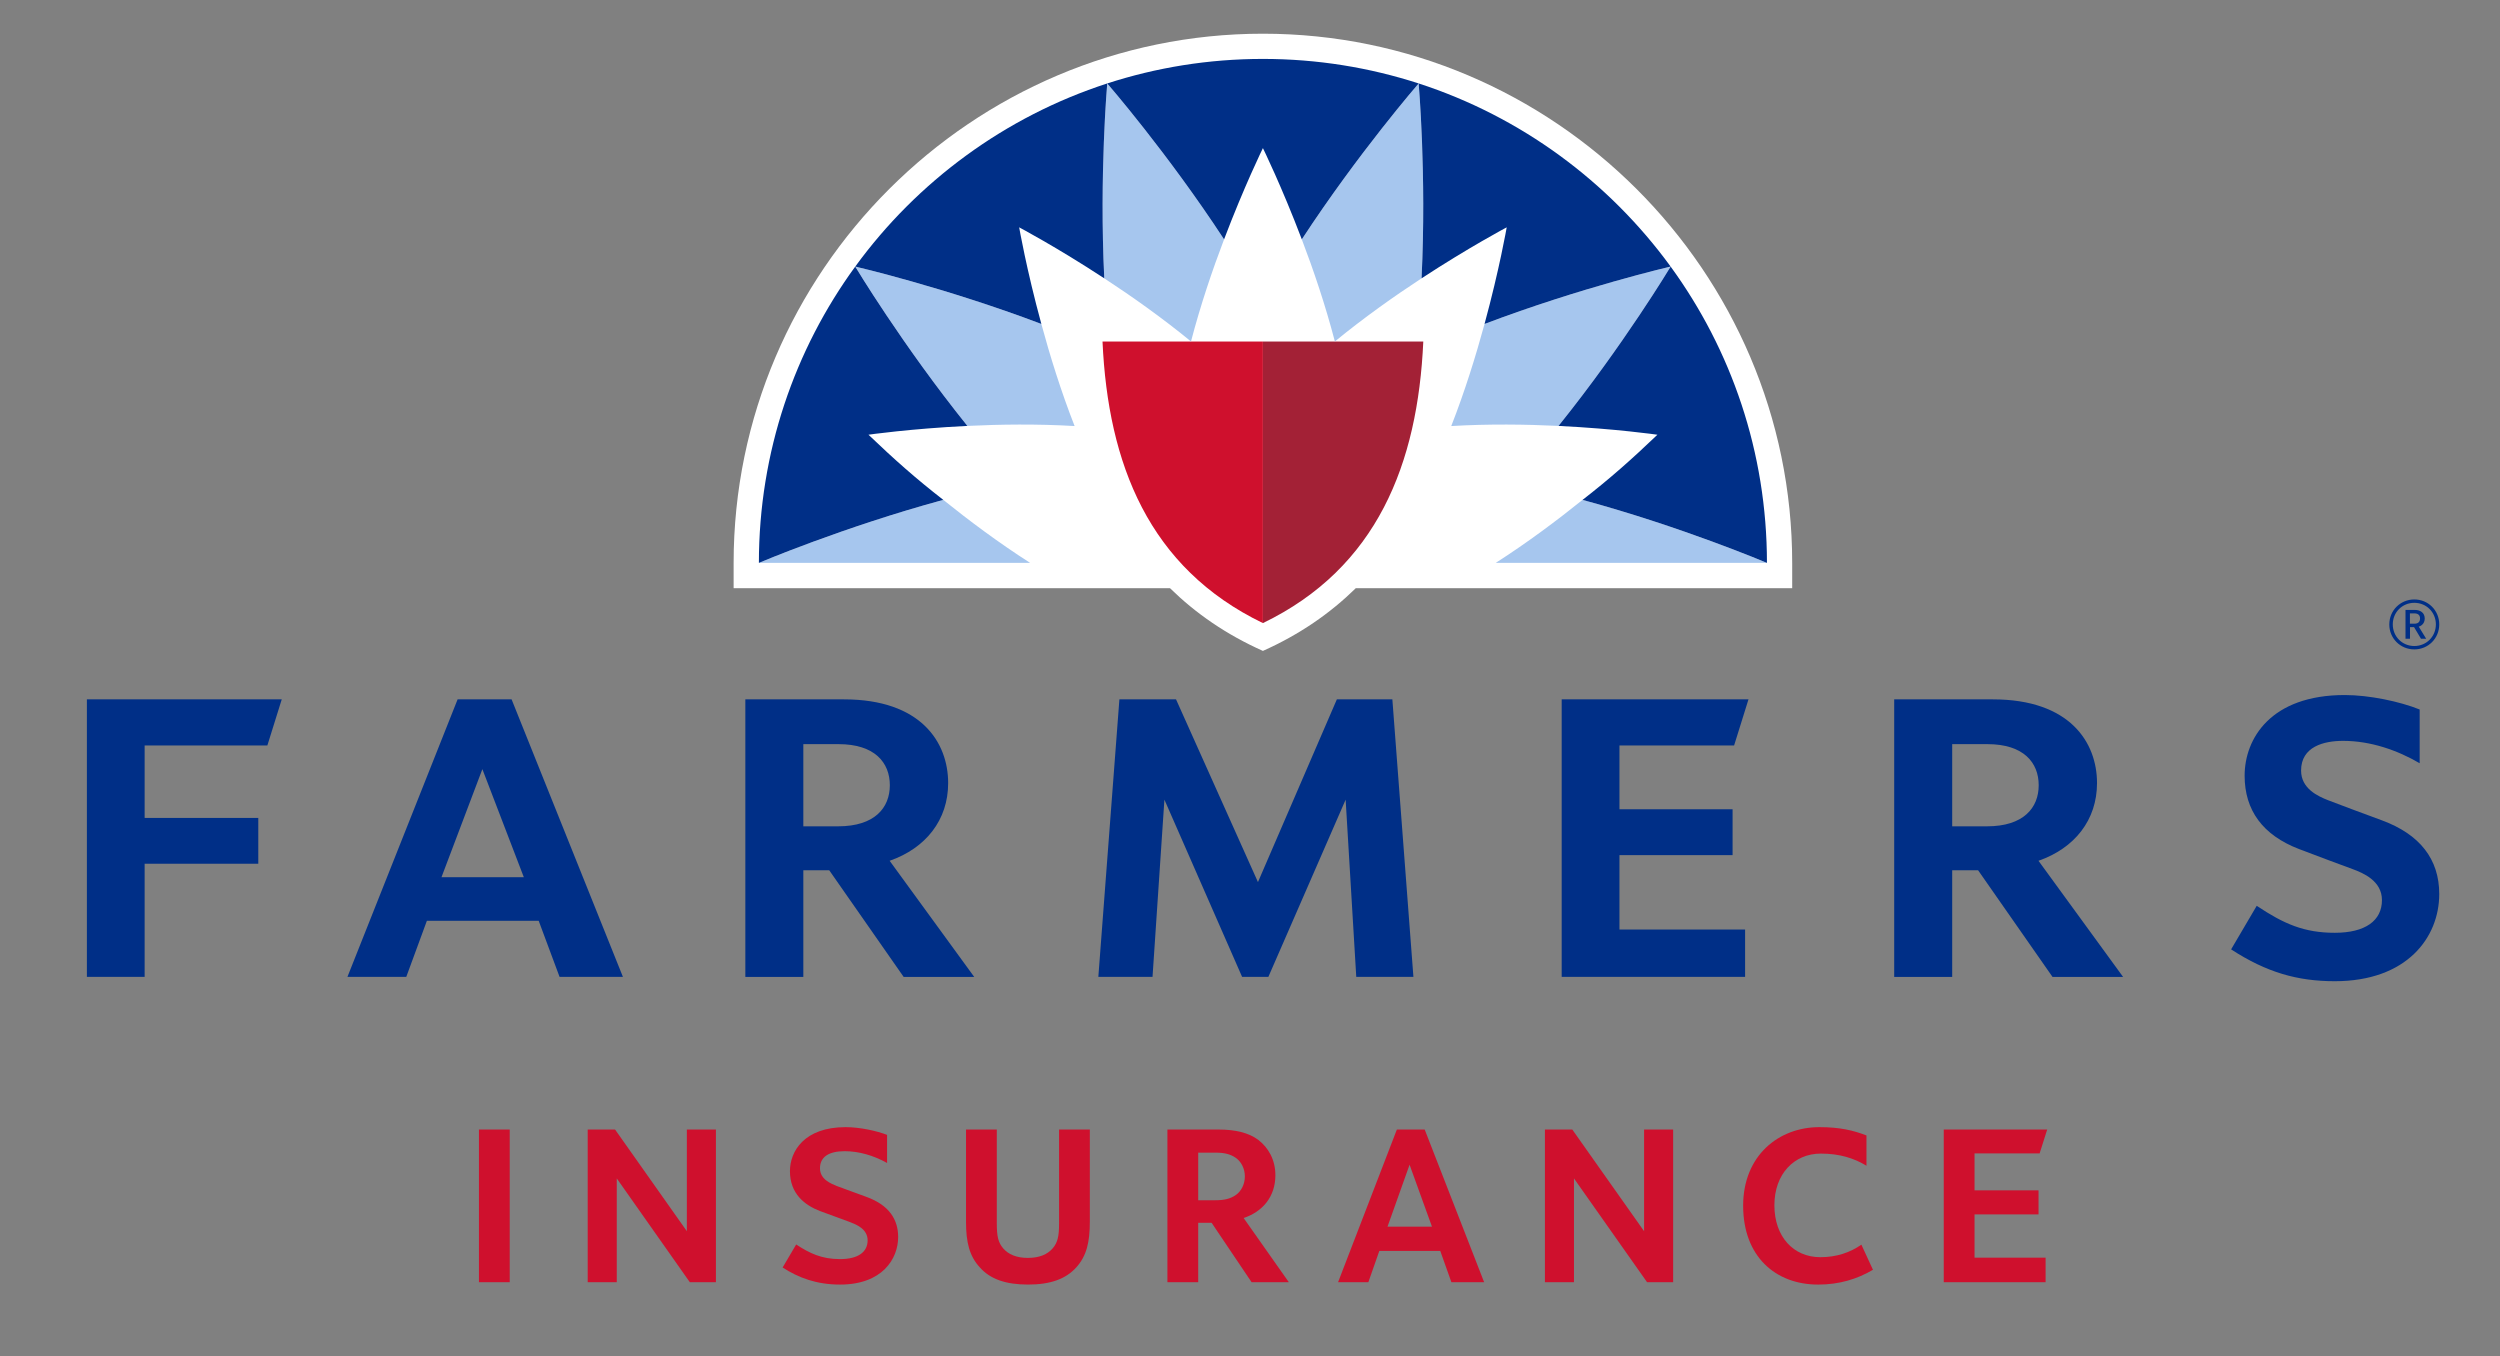 <?xml version="1.0" encoding="UTF-8" standalone="no"?>
<!-- Created with Inkscape (http://www.inkscape.org/) -->

<svg
   version="1.1"
   id="svg2"
   xml:space="preserve"
   width="612"
   height="332"
   viewBox="0 0 612 332"
   sodipodi:docname="Farmers_Ins_r_v_spot.ai"
   xmlns:inkscape="http://www.inkscape.org/namespaces/inkscape"
   xmlns:sodipodi="http://sodipodi.sourceforge.net/DTD/sodipodi-0.dtd"
   xmlns="http://www.w3.org/2000/svg"
   xmlns:svg="http://www.w3.org/2000/svg"><rect x="0" y="0" width="612" height="332" fill="#808080" stroke="none"/><defs
     id="defs6"><clipPath
       clipPathUnits="userSpaceOnUse"
       id="clipPath32"><path
         d="M 0,249 H 459 V 0 H 0 Z"
         id="path30" /></clipPath></defs><sodipodi:namedview
     id="namedview4"
     pagecolor="#ffffff"
     bordercolor="#666666"
     borderopacity="1.0"
     inkscape:pageshadow="2"
     inkscape:pageopacity="0.0"
     inkscape:pagecheckerboard="0" /><g
     id="g8"
     inkscape:groupmode="layer"
     inkscape:label="Farmers_Ins_r_v_spot"
     transform="matrix(1.333,0,0,-1.333,0,332)"><g
       id="g10"
       transform="translate(249.072,69.66)"><path
         d="M 0,0 -1.951,32.547 -16.144,0 h -4.82 L -35.233,32.547 -37.415,0 h -9.951 l 3.867,50.968 h 10.4 L -18.054,17.41 -3.563,50.968 H 6.629 L 10.496,0 Z"
         style="fill:#002f87;fill-opacity:1;fill-rule:nonzero;stroke:none"
         id="path12" /></g><g
       id="g14"
       transform="translate(15.956,69.66)"><path
         d="M 0,0 V 50.968 H 35.787 L 33.145,42.504 H 10.606 V 29.194 H 31.477 V 20.775 H 10.606 L 10.606,0 Z"
         style="fill:#002f87;fill-opacity:1;fill-rule:nonzero;stroke:none"
         id="path16" /></g><g
       id="g18"
       transform="translate(286.797,69.66)"><path
         d="M 0,0 V 50.968 H 34.306 L 31.665,42.506 H 10.61 V 30.784 H 31.386 V 22.362 H 10.61 V 8.701 H 33.683 V 0 Z"
         style="fill:#002f87;fill-opacity:1;fill-rule:nonzero;stroke:none"
         id="path20" /></g><g
       id="g22"
       transform="translate(96.197,87.972)"><path
         d="M 0,0 -7.611,19.841 -15.119,0 Z M 6.566,-18.312 2.729,-8.007 h -20.53 l -3.787,-10.305 h -10.805 l 20.235,50.969 h 9.912 l 20.448,-50.969 z"
         style="fill:#002f87;fill-opacity:1;fill-rule:nonzero;stroke:none"
         id="path24" /></g><g
       id="g26"><g
         id="g28"
         clip-path="url(#clipPath32)"><g
           id="g34"
           transform="translate(364.896,97.311)"><path
             d="m 0,0 c 6.734,0 9.502,3.408 9.502,7.546 0,4.136 -2.744,7.547 -9.422,7.547 H -6.383 V 0 Z m 12.039,-27.653 -13.67,19.589 h -4.752 v -19.589 h -10.65 V 23.316 H 1.078 c 14.147,0 19.135,-7.893 19.135,-15.375 0,-6.766 -4.096,-11.947 -10.748,-14.269 l 15.534,-21.325 z"
             style="fill:#002f87;fill-opacity:1;fill-rule:nonzero;stroke:none"
             id="path36" /></g><g
           id="g38"
           transform="translate(153.91,97.311)"><path
             d="m 0,0 c 6.734,0 9.503,3.408 9.503,7.546 0,4.136 -2.744,7.547 -9.421,7.547 H -6.382 V 0 Z M 12.04,-27.653 -1.63,-8.064 H -6.382 V -27.653 H -17.031 V 23.316 H 1.08 c 14.148,0 19.135,-7.893 19.135,-15.375 0,-6.766 -4.094,-11.947 -10.746,-14.269 L 25,-27.653 Z"
             style="fill:#002f87;fill-opacity:1;fill-rule:nonzero;stroke:none"
             id="path40" /></g><g
           id="g42"
           transform="translate(428.779,68.867)"><path
             d="m 0,0 c -6.83,0 -12.525,1.605 -19.043,5.848 l 4.703,8 C -9.357,10.521 -5.637,8.893 0,8.893 c 5.582,0 8.656,2.211 8.656,6.002 0,3.549 -3.447,4.977 -5.429,5.709 -1.981,0.733 -6.6,2.432 -9.842,3.686 -6.612,2.548 -9.947,7.097 -9.947,13.445 0,6.837 4.816,14.82 18.386,14.82 4.49,0 10.114,-1.184 13.76,-2.655 v -9.872 c -4.084,2.389 -8.99,4.111 -14.072,4.111 -3.522,0 -7.705,-1.051 -7.705,-5.453 0,-3.326 3.089,-4.712 4.972,-5.455 C 0.881,32.403 5.551,30.693 8.68,29.532 15.619,26.958 19.178,22.417 19.178,16.008 19.178,8.039 13.248,0 0,0"
             style="fill:#002f87;fill-opacity:1;fill-rule:nonzero;stroke:none"
             id="path44" /></g><g
           id="g46"
           transform="translate(356.962,13.594)"><path
             d="M 0,0 V 28.031 H 18.996 L 17.609,23.656 H 5.654 V 16.863 H 17.406 V 12.447 H 5.654 V 4.504 H 18.705 V 0 Z"
             style="fill:#cf102d;fill-opacity:1;fill-rule:nonzero;stroke:none"
             id="path48" /></g><g
           id="g50"
           transform="translate(87.955,13.594)"><path
             d="m 0,0 v 19.781 8.25 H 5.653 V 0 Z"
             style="fill:#cf102d;fill-opacity:1;fill-rule:nonzero;stroke:none"
             id="path52" /></g><g
           id="g54"
           transform="translate(126.68,13.594)"><path
             d="M 0,0 -13.413,19.055 V 0 h -5.339 v 28.031 h 5.029 L -0.542,9.365 V 28.031 H 4.795 L 4.795,0 Z"
             style="fill:#cf102d;fill-opacity:1;fill-rule:nonzero;stroke:none"
             id="path56" /></g><g
           id="g58"
           transform="translate(302.474,13.594)"><path
             d="M 0,0 -13.421,19.055 V 0 h -5.336 v 28.031 h 5.029 L -0.545,9.365 V 28.031 H 4.791 L 4.791,0 Z"
             style="fill:#cf102d;fill-opacity:1;fill-rule:nonzero;stroke:none"
             id="path60" /></g><g
           id="g62"
           transform="translate(194.493,41.625)"><path
             d="m 0,0 h 5.65 v -16.91 c 0,-3.75 -0.581,-6.311 -2.511,-8.426 -1.885,-2.076 -4.662,-3.133 -8.836,-3.133 -4.127,0 -6.953,1.014 -8.836,3.133 -1.928,2.072 -2.555,4.631 -2.555,8.383 V 0 h 5.652 v -17.215 c 0,-2.43 0.267,-3.533 1.165,-4.594 0.941,-1.101 2.419,-1.763 4.53,-1.763 2.154,0 3.632,0.662 4.573,1.763 0.898,1.061 1.168,2.164 1.168,4.594 z"
             style="fill:#cf102d;fill-opacity:1;fill-rule:nonzero;stroke:none"
             id="path64" /></g><g
           id="g66"
           transform="translate(226.909,36.455)"><path
             d="m 0,0 c -0.988,0.664 -2.063,0.926 -3.635,0.926 h -3.228 v -8.737 h 3.183 c 1.617,0 2.692,0.266 3.68,0.928 0.986,0.662 1.705,1.942 1.705,3.44 C 1.705,-1.941 0.986,-0.662 0,0 M 2.938,-22.861 -4.4,-11.959 h -2.463 v -10.902 h -5.654 V 5.17 h 9.509 c 2.873,0 5.429,-0.574 7.18,-1.899 1.836,-1.412 3.138,-3.625 3.138,-6.492 0,-3.972 -2.378,-6.709 -5.832,-7.853 l 8.299,-11.787 z"
             style="fill:#cf102d;fill-opacity:1;fill-rule:nonzero;stroke:none"
             id="path68" /></g><g
           id="g70"
           transform="translate(155.296,42.068)"><path
             d="m 0,0 c -7.623,0 -10.227,-4.465 -10.227,-8.084 0,-4.104 2.647,-6.225 5.517,-7.326 0.763,-0.309 4.398,-1.586 5.517,-2.029 1.123,-0.442 3.231,-1.237 3.231,-3.356 0,-2.117 -1.706,-3.441 -5.068,-3.441 -3.366,0 -5.581,1.062 -8.053,2.687 l -2.487,-4.228 c 2.896,-1.883 6.237,-3.137 10.54,-3.137 7.759,0 10.675,4.721 10.675,8.736 0,3.137 -1.573,5.826 -5.831,7.371 -0.809,0.311 -4.398,1.59 -5.428,1.989 -1.032,0.437 -3.096,1.189 -3.096,3.263 0,2.075 1.616,3.137 4.53,3.137 2.573,0 5.278,-0.762 7.791,-2.166 v 5.16 C 5.776,-0.701 2.624,0 0,0"
             style="fill:#cf102d;fill-opacity:1;fill-rule:nonzero;stroke:none"
             id="path72" /></g><g
           id="g74"
           transform="translate(334.126,42.068)"><path
             d="m 0,0 c -7.434,0 -14.004,-5.172 -14.004,-14.439 0,-9.268 5.897,-14.475 13.781,-14.475 3.901,0 7.162,1.018 10.059,2.715 l -2.125,4.613 c -2.09,-1.443 -4.566,-2.297 -7.531,-2.297 -4.979,0 -8.446,3.795 -8.446,9.531 0,5.739 3.602,9.493 8.537,9.493 3.428,0 6.092,-0.844 8.374,-2.229 v 5.561 C 6.232,-0.594 3.75,0 0,0"
             style="fill:#cf102d;fill-opacity:1;fill-rule:nonzero;stroke:none"
             id="path76" /></g><g
           id="g78"
           transform="translate(254.81,23.789)"><path
             d="M 0,0 4.053,11.379 8.166,0 Z m 11.732,-10.195 h 6.012 L 6.83,17.836 H 1.719 L -9.078,-10.195 h 5.56 l 2.012,5.734 H 9.691 Z"
             style="fill:#cf102d;fill-opacity:1;fill-rule:nonzero;stroke:none"
             id="path80" /></g><g
           id="g82"
           transform="translate(231.928,242.873)"><path
             d="m 0,0 v 0 c -53.353,0 -97.202,-43.606 -97.202,-97.205 v -4.629 h 80.145 c 4.728,-4.636 10.33,-8.509 17.057,-11.513 6.727,3.004 12.328,6.877 17.052,11.513 h 80.149 v 4.629 C 97.201,-43.606 53.349,0 0,0"
             style="fill:#ffffff;fill-opacity:1;fill-rule:nonzero;stroke:none"
             id="path84" /></g><g
           id="g86"
           transform="translate(231.928,134.633)"><path
             d="M 0,0 C 20.962,10.129 28.441,29.251 29.455,51.714 H 0 Z"
             style="fill:#a32136;fill-opacity:1;fill-rule:nonzero;stroke:none"
             id="path88" /></g><g
           id="g90"
           transform="translate(231.928,134.633)"><path
             d="M 0,0 C -20.964,10.129 -28.443,29.251 -29.456,51.714 H 0 Z"
             style="fill:#cf102d;fill-opacity:1;fill-rule:nonzero;stroke:none"
             id="path92" /></g><g
           id="g94"
           transform="translate(189.182,145.691)"><path
             d="M 0,0 C -5.797,3.705 -11.297,7.827 -15.954,11.572 -34.412,6.55 -49.814,-0.001 -49.814,-0.001 Z m 135.31,-0.001 c 0,0 -15.395,6.551 -33.862,11.573 C 96.792,7.827 91.292,3.705 85.503,0 Z M 8.166,25.129 C 5.651,31.544 3.62,38.11 2.058,43.877 c -17.749,6.73 -34.177,10.541 -34.177,10.541 -0.003,-10e-4 8.612,-14.361 20.588,-29.264 5.96,0.287 12.832,0.383 19.697,-0.025 m 69.167,0 c 6.867,0.408 13.739,0.312 19.7,0.025 11.976,14.903 20.591,29.263 20.59,29.264 0,0 -16.438,-3.811 -34.176,-10.541 C 81.875,38.11 79.85,31.544 77.333,25.129 M 55.962,40.66 c 5.317,4.366 10.925,8.333 15.92,11.597 0.929,19.109 -0.534,35.79 -0.534,35.79 0,0 -11.051,-12.723 -21.46,-28.633 2.126,-5.575 4.339,-12.091 6.074,-18.754 M 14.157,88.047 c 0,0 11.049,-12.723 21.457,-28.633 -2.126,-5.575 -4.337,-12.091 -6.074,-18.754 -5.316,4.366 -10.934,8.333 -15.929,11.597 -0.92,19.109 0.546,35.79 0.546,35.79"
             style="fill:#a6c6ee;fill-opacity:1;fill-rule:nonzero;stroke:none"
             id="path96" /></g><g
           id="g98"
           transform="translate(324.492,145.69)"><path
             d="m 0,0 c -0.006,20.346 -6.562,39.149 -17.686,54.414 -0.013,-0.019 -8.615,-14.356 -20.591,-29.259 10.473,-0.512 18.163,-1.618 18.163,-1.618 -4.784,-4.574 -8.741,-8.073 -13.748,-11.964 C -15.396,6.551 0,0 0,0"
             style="fill:#002f87;fill-opacity:1;fill-rule:nonzero;stroke:none"
             id="path100" /></g><g
           id="g102"
           transform="translate(306.805,200.11)"><path
             d="m 0,0 c -11.374,15.608 -27.51,27.54 -46.274,33.629 0,0 1.462,-16.682 0.534,-35.79 8.777,5.743 15.636,9.365 15.636,9.365 0,0 -1.322,-7.643 -4.072,-17.745 C -16.437,-3.812 0,0 0,0"
             style="fill:#002f87;fill-opacity:1;fill-rule:nonzero;stroke:none"
             id="path104" /></g><g
           id="g106"
           transform="translate(203.339,233.739)"><path
             d="m 0,0 c 0,0 11.049,-12.724 21.457,-28.634 3.691,9.728 7.132,16.757 7.132,16.757 0,0 3.45,-7.029 7.142,-16.757 C 46.141,-12.724 57.191,0 57.191,0 48.179,2.92 38.568,4.503 28.592,4.503 18.614,4.503 9.003,2.92 0,0"
             style="fill:#002f87;fill-opacity:1;fill-rule:nonzero;stroke:none"
             id="path108" /></g><g
           id="g110"
           transform="translate(157.06,200.104)"><path
             d="m 0,0 c -11.125,-15.265 -17.689,-34.068 -17.693,-54.414 0,0 15.402,6.551 33.861,11.574 -5.006,3.89 -8.956,7.389 -13.74,11.964 0,0 7.692,1.105 18.162,1.618 C 8.615,-14.355 0.012,-0.019 0,0"
             style="fill:#002f87;fill-opacity:1;fill-rule:nonzero;stroke:none"
             id="path112" /></g><g
           id="g114"
           transform="translate(157.063,200.11)"><path
             d="m 0,0 c 0,0 16.428,-3.812 34.177,-10.541 -2.754,10.102 -4.075,17.745 -4.075,17.745 0,0 6.863,-3.622 15.628,-9.365 -0.92,19.108 0.546,35.79 0.546,35.79 C 27.51,27.54 11.364,15.608 0,0"
             style="fill:#002f87;fill-opacity:1;fill-rule:nonzero;stroke:none"
             id="path116" /></g><g
           id="g118"
           transform="translate(443.397,136.417)"><path
             d="M 0,0 H -0.826 V -1.893 H 0 c 0.637,0 1.033,0.301 1.033,0.956 C 1.049,-0.303 0.637,0 0,0 m 1.207,-4.658 -1.271,2.13 h -0.747 v -2.13 h -0.826 v 5.293 h 1.715 c 0.971,0 1.815,-0.492 1.815,-1.572 0,-1.098 -0.875,-1.448 -1.098,-1.496 L 2.16,-4.658 Z M -0.016,1.94 c -2.228,0 -3.957,-1.75 -3.957,-3.96 0,-2.225 1.729,-3.973 3.957,-3.973 2.225,0 3.957,1.748 3.957,3.973 0,2.21 -1.732,3.96 -3.957,3.96 m 0,-8.554 c -2.562,0 -4.597,2.019 -4.597,4.579 0,2.575 2.035,4.594 4.597,4.594 2.559,0 4.577,-2.019 4.577,-4.579 0,-2.575 -2.018,-4.594 -4.577,-4.594"
             style="fill:#002f87;fill-opacity:1;fill-rule:nonzero;stroke:none"
             id="path120" /></g></g></g></g></svg>
